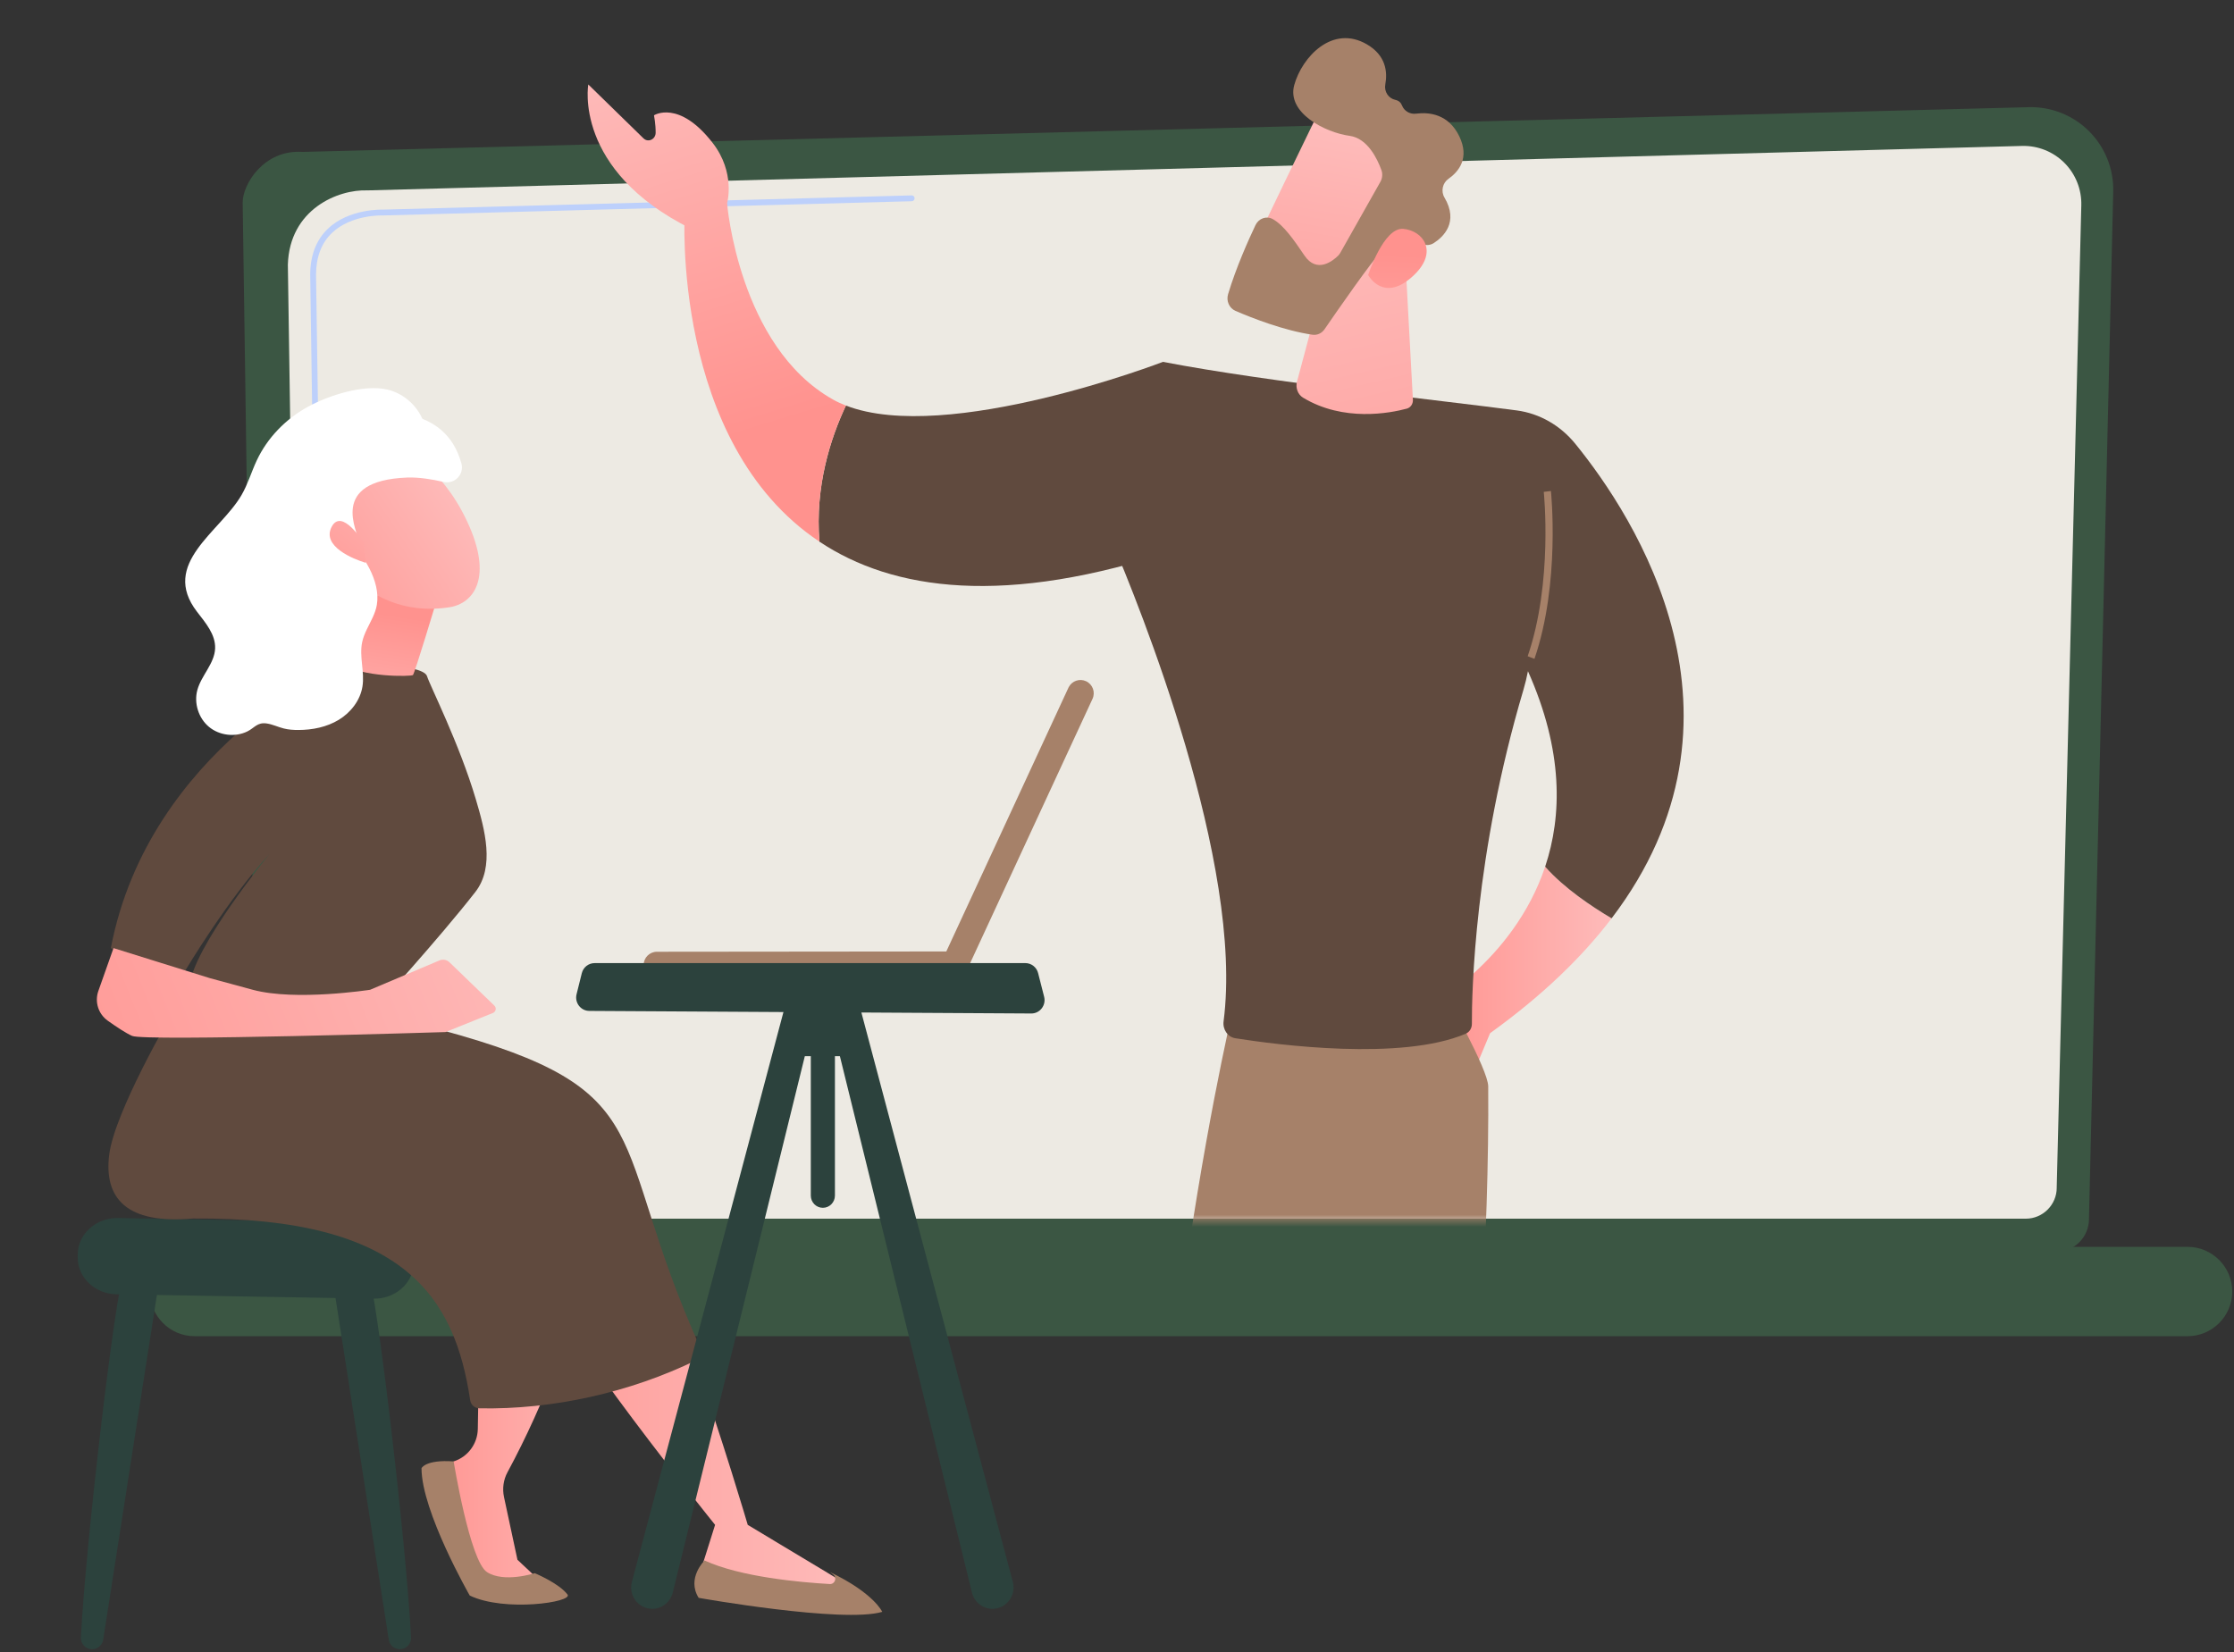 <svg width="365" height="270" viewBox="0 0 365 270" fill="none" xmlns="http://www.w3.org/2000/svg">
<rect x="0" y="0" width="365" height="270" fill="#333333" stroke="none"/>
<path d="M341.304 199.212C341.304 202.15 338.903 204.553 335.968 204.553H47.388C44.453 204.553 42.051 202.15 42.051 199.212L39.65 33.066C39.65 30.127 43.106 24.392 49.437 24.824L331.47 17.514C335.153 17.418 338.714 18.839 341.321 21.444C343.928 24.049 345.356 27.609 345.268 31.294L341.304 199.214V199.212Z" fill="#3B5643"/>
<path d="M336.037 194.086C336.037 196.869 333.766 199.145 330.988 199.145H54.347C51.57 199.145 49.298 196.869 49.298 194.086L47.031 43.257C47.297 34.18 55.241 30.917 60.055 31.111L330.365 23.847C332.953 23.777 335.455 24.776 337.286 26.608C339.117 28.439 340.118 30.946 340.053 33.536L336.033 194.086H336.037Z" fill="#EDEAE3"/>
<path d="M52.288 122.168C52.029 122.168 51.816 121.959 51.811 121.698L51.631 109.466C51.626 109.202 51.837 108.986 52.101 108.981C52.355 108.967 52.58 109.188 52.585 109.452L52.764 121.683C52.769 121.947 52.558 122.163 52.295 122.168H52.288Z" fill="white"/>
<path d="M51.846 92.193C51.587 92.193 51.374 91.984 51.369 91.722L50.682 44.875C50.696 41.725 51.664 39.209 53.562 37.387C57.01 34.079 62.4 34.245 62.627 34.252L148.944 31.93C149.205 31.906 149.425 32.132 149.432 32.394C149.44 32.658 149.231 32.876 148.97 32.883L62.627 35.205C62.383 35.195 57.382 35.041 54.223 38.074C52.52 39.709 51.65 41.994 51.635 44.865L52.323 91.706C52.328 91.97 52.117 92.186 51.853 92.191H51.846V92.193Z" fill="#BDD0FB"/>
<path d="M357.43 218.345H31.775C27.768 218.345 24.49 215.061 24.49 211.047C24.49 207.033 27.768 203.749 31.775 203.749H357.43C361.436 203.749 364.714 207.033 364.714 211.047C364.714 215.061 361.436 218.345 357.43 218.345Z" fill="#3B5643"/>
<path d="M20.214 208.263C18.963 210.116 13.996 252.078 13.217 267.577C13.165 268.626 14.001 269.5 15.048 269.5C15.951 269.5 16.721 268.84 16.86 267.947L25.949 209.6L20.214 208.265V208.263Z" fill="#2C423D"/>
<path d="M60.162 208.263C61.413 210.116 66.38 252.078 67.159 267.577C67.212 268.626 66.376 269.5 65.328 269.5C64.425 269.5 63.656 268.84 63.517 267.947L54.428 209.6L60.162 208.265V208.263Z" fill="#2C423D"/>
<path d="M12.697 204.988L12.692 205.446C12.661 208.738 15.493 211.439 19.037 211.499L61.044 212.214C64.538 212.274 67.449 209.744 67.619 206.503L67.641 206.085C67.818 202.705 64.952 199.858 61.31 199.793L19.284 199.039C15.687 198.974 12.725 201.649 12.694 204.99L12.697 204.988Z" fill="#2C423D"/>
<path d="M83.896 175.786C83.896 175.786 90.828 176.862 98.621 182.083C99.848 182.904 100.521 184.337 100.334 185.802C99.402 193.208 95.563 217.177 82.911 240.589C82.245 241.822 82.053 243.261 82.346 244.634L84.543 254.882L88.619 258.711H78.118L71.126 239.758L74.117 238.81C76.434 238.075 78.025 235.938 78.066 233.504L78.416 213.17C78.116 204.112 83.961 197.861 83.961 197.861L67.191 197.044L83.891 175.784L83.896 175.786Z" fill="url(#paint0_linear_3504_3744)"/>
<path d="M92.724 260.56C93.68 261.813 82.432 263.467 76.748 260.726C76.748 260.726 68.869 246.994 68.869 239.924C68.869 239.924 69.495 238.481 74.119 238.81C74.119 238.81 76.765 255.07 79.557 256.889C82.348 258.709 87.371 257.074 87.371 257.074C87.371 257.074 91.31 258.709 92.722 260.56H92.724Z" fill="#A68169"/>
<path d="M69.319 198.161C69.408 198.007 87.373 195.998 87.373 195.998C87.373 195.998 86.786 201.471 88.621 209.005C90.459 216.538 116.835 249.176 116.835 249.176L114.07 257.96C122.622 260.944 131.033 261.422 139.31 259.482L122.169 249.178C122.169 249.178 106.129 194.411 96.301 184.642L78.293 178.4L69.314 198.165L69.319 198.161Z" fill="url(#paint1_linear_3504_3744)"/>
<path d="M115.117 255C115.117 255 112.139 257.89 114.151 261.105C114.151 261.105 137.738 265.294 144.143 263.393C144.143 263.393 142.813 260.351 135.603 256.892L136.135 257.3C136.808 257.818 136.413 258.896 135.567 258.848C130.815 258.577 120.981 257.706 115.12 255H115.117Z" fill="#A68169"/>
<path d="M28.072 165.691C28.072 165.691 18.681 181.716 17.832 188.752C16.984 195.789 20.641 200.093 31.527 199.118C66.321 198.866 74.325 212.181 76.824 228.83C76.937 229.571 77.567 230.121 78.317 230.136C90.234 230.366 102.848 227.588 113.792 222.257C114.518 221.904 114.781 221.039 114.451 220.302C98.887 185.862 108.822 178.237 71.85 168.248C66.856 167.648 28.072 165.691 28.072 165.691Z" fill="#604A3E"/>
<path d="M61.235 164.882C61.235 164.882 71.731 153.373 77.664 145.758C80.87 141.64 79.221 135.6 77.738 130.595C75.03 121.453 70.216 111.982 69.775 110.508C69.102 108.249 55.587 108.343 55.587 108.343C55.587 108.343 24.318 122.413 18.111 154.931C21.519 156.767 25.657 157.903 30.28 158.585C30.28 158.585 37.224 146.912 44.085 139.494C44.085 139.494 31.344 154.964 30.924 161.396L61.232 164.879L61.235 164.882Z" fill="#604A3E"/>
<path d="M80.774 164.33L73.439 157.248C73.003 156.827 72.36 156.707 71.802 156.943L60.47 161.739C60.47 161.739 48.275 163.631 41.297 161.739L34.317 159.848L18.545 154.928L16.067 161.941C15.439 163.72 16.069 165.698 17.605 166.793C18.971 167.765 20.57 168.833 21.59 169.28C23.668 170.19 72.792 168.651 72.792 168.651L80.541 165.525C81.028 165.328 81.15 164.697 80.774 164.332V164.33Z" fill="url(#paint2_linear_3504_3744)"/>
<path d="M71.412 97.883C71.271 98.353 67.744 110.069 67.468 110.311C67.193 110.554 59.103 110.748 55.59 108.343L61.765 95.609L71.412 97.883Z" fill="url(#paint3_linear_3504_3744)"/>
<path d="M65.617 73.273C65.617 73.273 71.984 75.966 76.314 85.185C80.644 94.404 77.412 98.66 73.35 99.246C69.288 99.83 63.214 99.741 56.789 93.787C50.365 87.831 57.338 70.08 65.617 73.273Z" fill="url(#paint4_linear_3504_3744)"/>
<path d="M59.931 102.843C60.559 101.532 61.331 100.269 61.571 98.843C62.232 94.911 59.277 90.467 56.581 87.888C54.952 86.33 53.785 83.963 54.77 81.755C56.593 77.671 62.589 75.95 66.298 74.233C67.64 73.612 69.131 72.817 69.49 71.381C69.656 70.719 69.543 70.018 69.349 69.365C68.52 66.573 66.111 64.311 63.279 63.658C59.409 62.767 53.701 64.606 50.282 66.484C46.69 68.455 43.682 71.535 41.94 75.261C41.07 77.121 40.495 79.121 39.462 80.898C35.935 86.962 26.141 92.092 32.182 99.957C33.575 101.767 35.238 103.683 35.147 105.966C35.046 108.443 32.899 110.357 32.245 112.748C31.658 114.894 32.432 117.355 34.14 118.776C35.849 120.197 38.406 120.505 40.404 119.527C41.593 118.947 42.022 117.991 43.579 118.221C44.538 118.363 45.424 118.805 46.364 119.04C47.142 119.237 47.95 119.29 48.753 119.287C51.048 119.283 53.387 118.817 55.35 117.624C57.312 116.431 58.86 114.45 59.22 112.179C59.601 109.776 58.664 107.284 59.179 104.905C59.335 104.187 59.615 103.51 59.931 102.845V102.843Z" fill="white"/>
<path d="M75.387 75.731C75.876 77.513 74.28 79.167 72.483 78.754C70.674 78.336 68.447 77.962 66.521 78.036C53.504 78.545 58.575 87.012 58.575 88.366C58.575 91.137 55.857 86.923 55.702 87.857C55.364 89.891 56.945 96.056 56.945 96.056C56.945 96.056 48.601 94.294 45.896 90.229C43.191 86.165 46.234 77.018 47.247 73.631C48.261 70.243 55.023 66.856 58.742 67.194C62.068 67.497 72.689 65.905 75.387 75.731Z" fill="white"/>
<path d="M59.427 88.712C59.427 88.712 55.864 82.897 54.187 86.088C52.509 89.276 57.764 91.377 59.761 91.975L59.427 88.712Z" fill="url(#paint5_linear_3504_3744)"/>
<path d="M107.223 159.864C107.259 159.864 107.298 159.866 107.334 159.866L155.832 159.818C157.03 159.818 158.001 158.844 158.001 157.646C158.001 156.445 157.023 155.456 155.827 155.478L107.329 155.526C106.131 155.526 105.16 156.501 105.16 157.699C105.16 158.86 106.076 159.809 107.223 159.864Z" fill="#A68169"/>
<path d="M174.615 112.28C174.598 112.313 174.582 112.347 174.565 112.38L154.158 156.46C153.652 157.55 154.124 158.841 155.21 159.346C156.295 159.85 157.604 159.382 158.09 158.284L178.497 114.205C179.003 113.115 178.531 111.823 177.445 111.319C176.393 110.832 175.149 111.262 174.615 112.28Z" fill="#A68169"/>
<path d="M128.82 162.301C128.609 163.179 108.373 239.217 103.242 258.495C102.65 260.716 104.301 262.898 106.571 262.898C108.152 262.898 109.533 261.806 109.916 260.247L132.379 169.001L128.82 162.301Z" fill="#2C423D"/>
<path d="M139.9 162.301C140.111 163.179 160.348 239.217 165.481 258.495C166.072 260.716 164.421 262.898 162.15 262.898C160.568 262.898 159.188 261.806 158.805 260.247L136.342 169.001L139.9 162.301Z" fill="#2C423D"/>
<path d="M140.745 159.816H128.141V169.957C128.141 171.414 129.305 172.595 130.743 172.595H132.473V195.371C132.473 196.475 133.355 197.368 134.443 197.368C135.531 197.368 136.413 196.473 136.413 195.371V172.595H137.29C139.197 172.595 140.743 171.027 140.743 169.093V159.816H140.745Z" fill="#2C423D"/>
<path d="M97.15 157.379H167.524C168.507 157.379 169.367 158.054 169.612 159.019L170.594 162.879C170.949 164.269 169.909 165.621 168.493 165.614L96.281 165.194C94.881 165.187 93.86 163.849 94.201 162.474L95.056 159.033C95.298 158.061 96.158 157.382 97.148 157.382L97.15 157.379Z" fill="#2C423D"/>
<mask id="mask0_3504_3744" style="mask-type:luminance" maskUnits="userSpaceOnUse" x="0" y="0" width="312" height="200">
<path d="M311.722 199.482L0 199.477L54.551 14.008L251.975 0.5L311.722 199.482Z" fill="white"/>
</mask>
<g mask="url(#mask0_3504_3744)">
<path d="M252.453 141.626C255.549 145.138 260.106 148.172 263.313 150.064C258.522 156.357 252.043 162.658 243.462 168.826L241.006 174.684L233.139 164.661C233.139 164.661 247.255 157.194 252.453 141.626Z" fill="url(#paint6_linear_3504_3744)"/>
<path d="M201.985 162.572C201.985 162.572 186.354 225.706 186.637 305.15C186.641 306.598 187.598 307.848 188.932 308.146C190.897 308.586 193.787 309.109 196.179 309.037C197.456 308.998 198.522 307.993 198.738 306.655C200.93 292.995 213.506 216.043 220.671 203.55C220.671 203.55 225.385 272.087 223.88 307.644C223.841 308.528 224.452 309.296 225.279 309.397C226.535 309.551 228.54 309.668 231.095 309.38C232.065 309.27 232.847 308.492 232.986 307.467C234.546 295.905 243.532 227.093 243.151 177.521C243.129 174.727 236.194 162.572 236.194 162.572H201.985Z" fill="#A68169"/>
<path d="M178.013 77.541C180.75 70.106 185.367 65.014 190.011 59.133C207.411 62.486 235.931 65.478 247.824 67.069C251.536 67.566 254.934 69.511 257.38 72.521C267.083 84.458 288.379 117.134 263.314 150.062C260.107 148.17 255.55 145.136 252.454 141.623C255.226 133.315 255.454 122.699 249.643 109.68C249.444 110.712 249.199 111.732 248.9 112.738C240.892 139.708 240.463 162.15 240.482 167.323C240.484 168.026 240.086 168.658 239.475 168.92C228.934 173.409 208.642 170.737 201.832 169.659C200.584 169.462 199.743 168.226 199.915 166.896C203.258 141.155 186.101 98.807 181.569 88.2C180.905 86.65 179.738 85.404 178.277 84.7C177.543 84.347 176.827 83.987 176.115 83.625C176.657 81.572 177.277 79.539 178.015 77.539L178.013 77.541Z" fill="#604A3E"/>
<path d="M229.606 42.306L230.847 65.319C230.883 65.999 230.468 66.611 229.848 66.776C227.099 67.513 219.505 68.98 212.894 64.981C212.038 64.462 211.641 63.37 211.909 62.364L217.437 41.687L229.606 42.306Z" fill="url(#paint7_linear_3504_3744)"/>
<path d="M216.055 17.161C215.775 17.442 204.193 41.61 204.193 41.61L217.318 48.344L231.494 27.17C231.494 27.17 220.759 12.453 216.053 17.159L216.055 17.161Z" fill="url(#paint8_linear_3504_3744)"/>
<path d="M225.691 27.758C225.926 28.401 225.869 29.119 225.533 29.712L218.987 41.31C218.888 41.485 218.768 41.646 218.627 41.785C217.848 42.556 215.181 44.798 213.12 41.744C211.364 39.142 209.715 36.777 207.949 35.802C206.919 35.233 205.649 35.687 205.124 36.791C204.046 39.062 201.956 43.694 200.645 48.087C200.317 49.189 200.851 50.37 201.858 50.802C204.515 51.947 209.768 54.017 214.429 54.698C215.193 54.811 215.953 54.468 216.408 53.803C218.414 50.884 224.064 42.724 225.993 40.681C227.786 38.784 231.093 39.499 232.583 39.953C233.149 40.126 233.752 40.042 234.256 39.72C235.768 38.753 238.406 36.343 235.993 32.261C235.394 31.246 235.698 29.894 236.64 29.236C238.327 28.055 240.16 25.839 238.416 22.253C236.65 18.62 233.494 18.294 231.344 18.575C230.393 18.697 229.427 18.169 229.063 17.226C228.9 16.808 228.579 16.45 227.982 16.321C226.856 16.078 226.118 14.983 226.338 13.785C226.717 11.73 226.432 9.061 223.345 7.255C217.683 3.947 212.723 9.339 211.46 13.891C210.199 18.443 216.53 21.66 220.513 22.198C223.439 22.591 225.042 25.986 225.689 27.76L225.691 27.758Z" fill="#A68169"/>
<path d="M223.537 44.94C223.537 44.94 226.056 37.109 229.279 37.397C232.502 37.685 235.039 41.096 231.045 44.932C226.075 49.705 223.537 44.94 223.537 44.94Z" fill="url(#paint9_linear_3504_3744)"/>
<path d="M250.705 107.665C254.953 95.306 253.413 80.384 253.396 80.235L252.226 80.376C252.241 80.523 253.75 95.16 249.598 107.233L250.705 107.663V107.665Z" fill="#A68169"/>
<path d="M138.21 66.272C154.754 72.699 190.01 59.133 190.01 59.133L192.435 89.749C164.202 99.237 145.832 96.473 133.884 88.513C133.142 79.464 135.701 71.588 138.21 66.275V66.272Z" fill="#604A3E"/>
<path d="M111.871 34.676L118.793 33.219C118.793 33.219 120.682 56.633 136.102 65.29C136.763 65.662 137.47 65.987 138.211 66.275C135.702 71.587 133.142 79.464 133.885 88.512C109.608 72.334 111.868 34.679 111.868 34.679L111.871 34.676Z" fill="url(#paint10_linear_3504_3744)"/>
<path d="M118.442 35.26L118.794 33.219C118.794 33.219 120.239 28.233 116.417 23.326C110.896 16.232 106.853 18.841 106.853 18.841C106.853 18.841 107.141 20.359 107.122 21.703C107.105 22.788 105.88 23.338 105.13 22.603L96.118 13.802C96.118 13.802 93.595 27.782 112.921 37.389L118.442 35.26Z" fill="url(#paint11_linear_3504_3744)"/>
</g>
<defs>
<linearGradient id="paint0_linear_3504_3744" x1="100.366" y1="217.249" x2="67.196" y2="217.249" gradientUnits="userSpaceOnUse">
<stop stop-color="#FEBBBA"/>
<stop offset="1" stop-color="#FF928E"/>
</linearGradient>
<linearGradient id="paint1_linear_3504_3744" x1="139.312" y1="219.517" x2="69.319" y2="219.517" gradientUnits="userSpaceOnUse">
<stop stop-color="#FEBBBA"/>
<stop offset="1" stop-color="#FF928E"/>
</linearGradient>
<linearGradient id="paint2_linear_3504_3744" x1="87.222" y1="144.927" x2="-6.507" y2="182.839" gradientUnits="userSpaceOnUse">
<stop stop-color="#FEBBBA"/>
<stop offset="1" stop-color="#FF928E"/>
</linearGradient>
<linearGradient id="paint3_linear_3504_3744" x1="60.342" y1="123.426" x2="63.93" y2="100.439" gradientUnits="userSpaceOnUse">
<stop stop-color="#FEBBBA"/>
<stop offset="1" stop-color="#FF928E"/>
</linearGradient>
<linearGradient id="paint4_linear_3504_3744" x1="75.828" y1="80.862" x2="44.865" y2="101.853" gradientUnits="userSpaceOnUse">
<stop stop-color="#FEBBBA"/>
<stop offset="1" stop-color="#FF928E"/>
</linearGradient>
<linearGradient id="paint5_linear_3504_3744" x1="68.149" y1="75.69" x2="48.346" y2="99.177" gradientUnits="userSpaceOnUse">
<stop stop-color="#FEBBBA"/>
<stop offset="1" stop-color="#FF928E"/>
</linearGradient>
<linearGradient id="paint6_linear_3504_3744" x1="263.313" y1="158.152" x2="233.139" y2="158.152" gradientUnits="userSpaceOnUse">
<stop stop-color="#FEBBBA"/>
<stop offset="1" stop-color="#FF928E"/>
</linearGradient>
<linearGradient id="paint7_linear_3504_3744" x1="216.86" y1="36.098" x2="235.624" y2="117.034" gradientUnits="userSpaceOnUse">
<stop stop-color="#FEBBBA"/>
<stop offset="1" stop-color="#FF928E"/>
</linearGradient>
<linearGradient id="paint8_linear_3504_3744" x1="220.025" y1="21.761" x2="211.37" y2="72.6" gradientUnits="userSpaceOnUse">
<stop stop-color="#FEBBBA"/>
<stop offset="1" stop-color="#FF928E"/>
</linearGradient>
<linearGradient id="paint9_linear_3504_3744" x1="226.88" y1="77.256" x2="228.418" y2="41.558" gradientUnits="userSpaceOnUse">
<stop stop-color="#FEBBBA"/>
<stop offset="1" stop-color="#FF928E"/>
</linearGradient>
<linearGradient id="paint10_linear_3504_3744" x1="109.503" y1="7.376" x2="128.38" y2="68.956" gradientUnits="userSpaceOnUse">
<stop stop-color="#FEBBBA"/>
<stop offset="1" stop-color="#FF928E"/>
</linearGradient>
<linearGradient id="paint11_linear_3504_3744" x1="103.223" y1="9.428" x2="122.025" y2="70.757" gradientUnits="userSpaceOnUse">
<stop stop-color="#FEBBBA"/>
<stop offset="1" stop-color="#FF928E"/>
</linearGradient>
</defs>
</svg>
